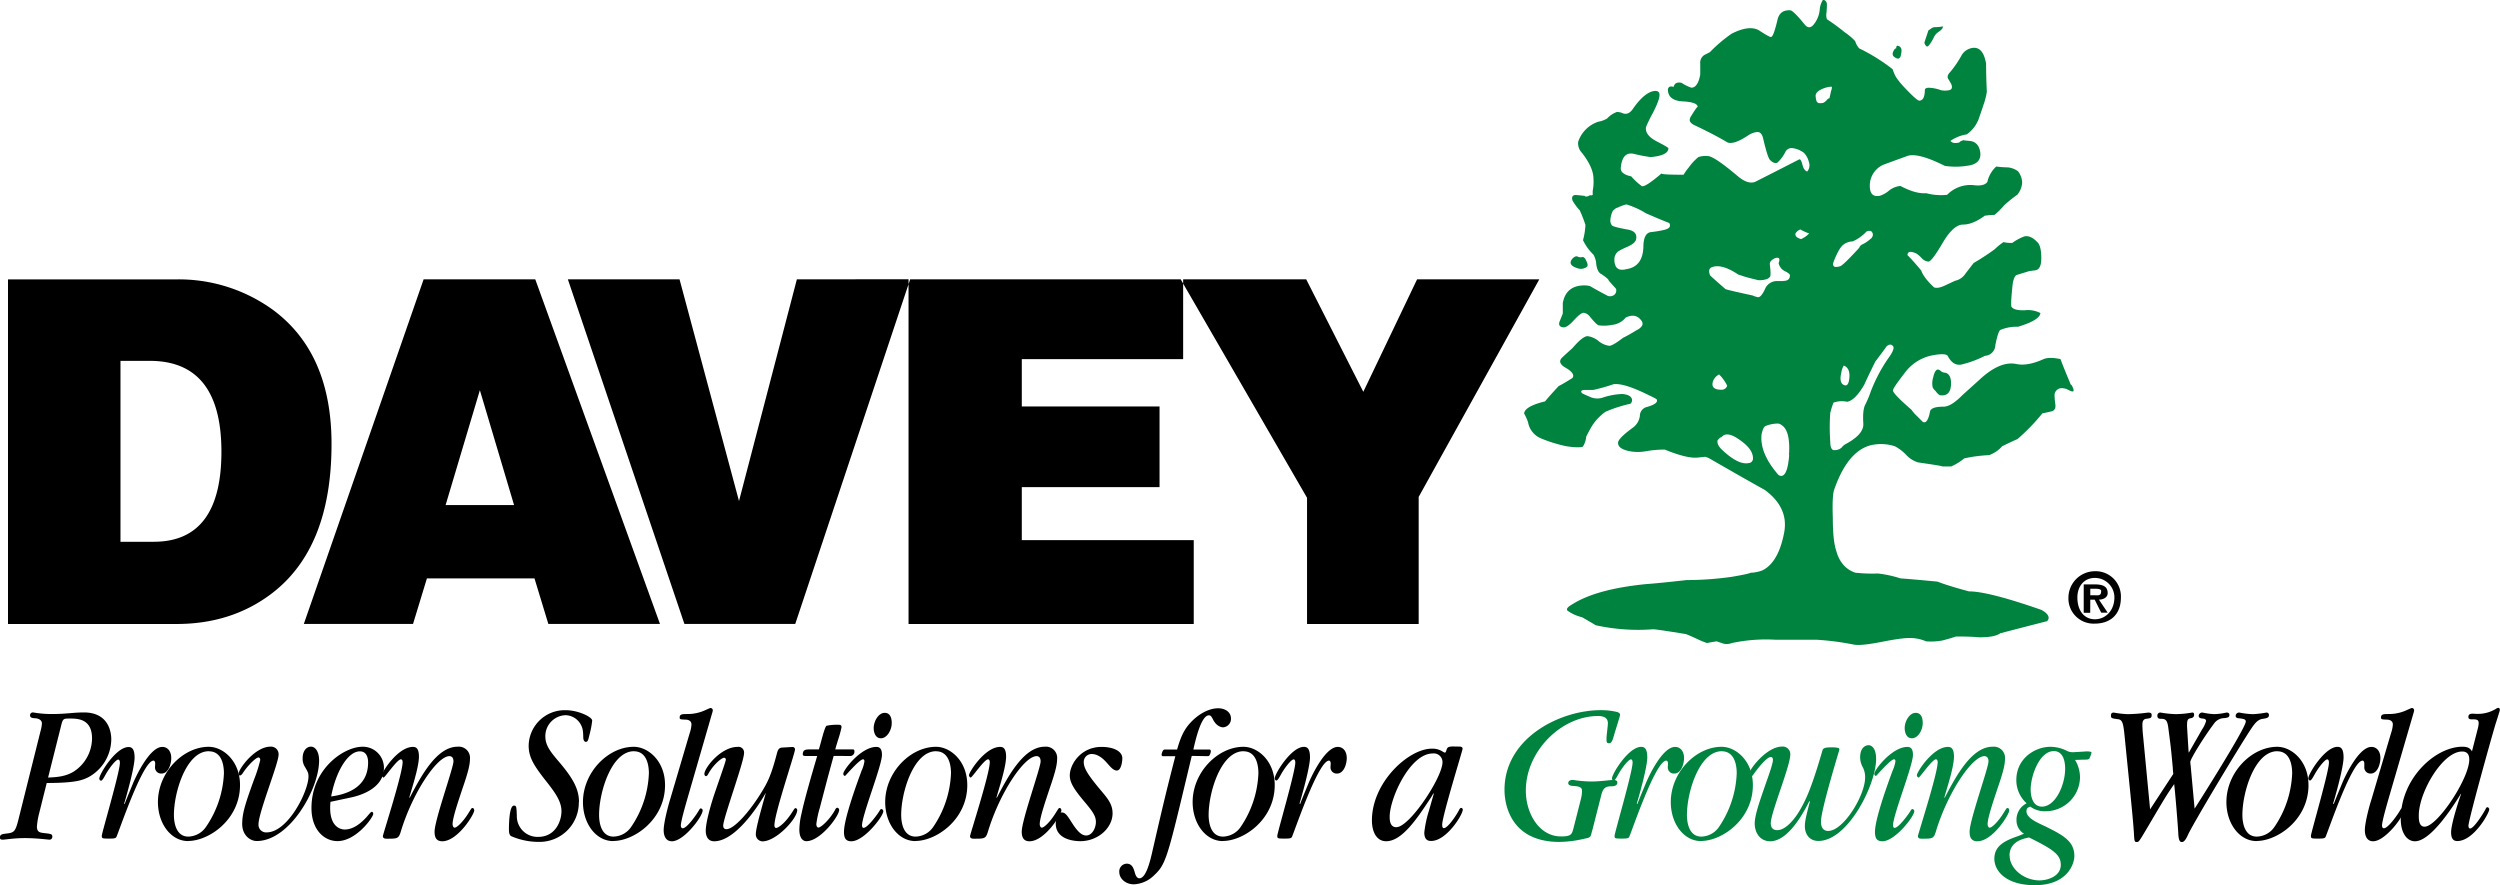 <svg id="_2_color" data-name="2 color" xmlns="http://www.w3.org/2000/svg" viewBox="0 0 769.01 272.29"><defs><style>.cls-1{fill:#00833e;}.cls-2{fill:#020202;}</style></defs><path d="M22.59,387.23a10.57,10.57,0,0,0,.42-2.34c0-1.29-1.48-1.61-2.27-1.61-1.06-.06-1.38-.37-1.38-.92a.86.86,0,0,1,.95-.86,33.71,33.71,0,0,0,5.55.49c4.75,0,6.66-.49,10.09-.49,8.4,0,8.4,7.46,8.4,8.26a13.42,13.42,0,0,1-7.13,11.71c-1.69.8-3.65,1.73-12.73,1.73l-2.32,9.3a22.66,22.66,0,0,0-.69,4.07c0,1.85.95,1.91,2.74,2.1s2,.37,2,1.05-.53.92-.84.92-4-.49-7.56-.49c-3.43,0-6.23.49-6.81.49-.74,0-.9-.18-.9-.74,0-.86.74-1,1.69-1.11,2.59-.31,3-.37,4-4.37Zm2.32,14.3c2.53-.12,5.49-.25,8.13-2a12.27,12.27,0,0,0,5.39-10.05c0-6.1-4.54-6.1-6.81-6.1-2.11,0-2.17,0-2.8,2.59Z" transform="translate(-10.12 -162.35)"/><path d="M48.47,409.67c.32-.93.79-2,1.06-2.71l1.53-3.7c.32-.8,4.81-11.16,9-11.16,1.42,0,2.74,1.11,2.74,3.45,0,1.73-.84,4.75-3,4.75a1.89,1.89,0,0,1-2-2l.06-1.05c0-.74-.32-.93-.53-.93-3.33,0-10.83,22.44-11.41,23.49-.27.49-1,.49-2.22.49-2.06,0-2.27,0-2.27-.86S47,399.8,47,397c0-.18,0-1-.52-1-.69,0-2.59,2.35-3.81,4.5-.42.74-1.05,2-1.47,2a.63.63,0,0,1-.53-.68c0-1.36,5.07-9.68,9-9.68,1.16,0,1.85.8,1.85,3.27,0,3.08-2.7,12.51-3.22,14.17Z" transform="translate(-10.12 -162.35)"/><path d="M68,421.07c-5.28,0-9.3-5.36-9.3-12,0-9.12,7.71-17,15.64-17,4.38,0,9.61,4.32,9.61,11.77,0,10.61-9.51,17.2-16,17.2m6.39-27.61c-6.87,0-10.72,12.51-10.72,19.6,0,2.59.74,6.66,4.43,6.66a6.75,6.75,0,0,0,5.44-3A31.36,31.36,0,0,0,79,400.24c0-3-.89-6.78-4.59-6.78" transform="translate(-10.12 -162.35)"/><path d="M84.62,415.83c0-3.39,1-6.35,3.64-13.68a42.87,42.87,0,0,0,1.91-6c0-.62-.32-.8-.53-.8-.79,0-3.28,2.4-4.91,4.93-.06.06-.43.61-.8.61s-.42-.3-.42-.55c0-1.42,5-8.32,9.82-8.32a2.34,2.34,0,0,1,2.49,2.46c0,2.66-6.18,17.82-6.18,21.4a2.33,2.33,0,0,0,2.48,2.52c6.6,0,12.89-12.7,12.89-17.2,0-1.05-.16-1.35-1.06-2.89a4.78,4.78,0,0,1-.74-2.72c0-2.34,1.27-3.57,2.54-3.57,1.48,0,2.53,1.72,2.53,4.25,0,8.88-9.13,24.78-19.17,24.78-2.17,0-4.49-1.91-4.49-5.24" transform="translate(-10.12 -162.35)"/><path d="M111.78,409a18.25,18.25,0,0,0-.1,1.91c0,6,3.43,6.6,4.44,6.6s3.54-.19,6.86-3.95c1.16-1.35,1.27-1.48,1.53-1.48s.42.31.42.62c0,1.05-5.22,8.38-11,8.38-4,0-8-3.39-8-10.17,0-12.08,10-18.86,15.69-18.86a6.47,6.47,0,0,1,6.6,6.47c0,6.66-8,8.69-10.14,9.13Zm11.57-12.08c0-.56,0-3.45-2.53-3.45-3.91,0-7.56,6.84-8.83,13.87,3.65-.5,11.36-2.16,11.36-10.42" transform="translate(-10.12 -162.35)"/><path d="M136.14,407.76c3.43-6.6,8.29-15.72,14.73-15.72a3.45,3.45,0,0,1,3.81,3.82c0,1.85-.69,4.38-2.22,8.82-1.37,4.13-3.12,9.25-3.12,11.15,0,.62.27,1.11.63,1.11.8,0,2.86-2.15,4.34-4.62.79-1.23.84-1.42,1.16-1.42s.53.37.53.74c0,1.24-5.13,9.49-9.83,9.49-2.06,0-2.37-1.54-2.37-2.95,0-3.58,5.81-19.61,5.81-21.64,0-1.42-.85-1.6-1.22-1.6-3.85,0-11.35,11.28-14.95,23.11-.68,2.29-1.05,2.29-4.28,2.29-.47,0-1.26,0-1.26-.81,0-.49,6.07-19.23,6.07-22.74,0-.81-.42-.87-.53-.87-1.16,0-4.91,5.61-5.33,5.61-.21,0-.53-.37-.53-.74,0-.92,4.91-8.69,9.56-8.69.85,0,1.85.31,1.85,3,0,2.53-1.43,7.4-2.27,10.17l-.69,2.35Z" transform="translate(-10.12 -162.35)"/><path d="M188.17,409.11a12.08,12.08,0,0,1-12,12.21,21.39,21.39,0,0,1-8.87-1.79c-.31-.24-.63-.61-.63-2.09,0-.8,0-7.28,1.53-7.28.79,0,.79.31.9,3.15a6.36,6.36,0,0,0,6.55,6.47c5.39,0,7.18-4.93,7.18-7.89,0-3.27-2.22-6.1-5.44-10.17-3.06-4-4.65-6.48-4.65-10a11.09,11.09,0,0,1,11.41-10.91c3.86,0,8.13,2.09,8.13,3.2a28.59,28.59,0,0,1-.79,4.2c-.42,1.72-.53,2.34-1.16,2.34s-.79-.93-.79-1.23c-.05-2-.11-2.9-.79-4.13a5.45,5.45,0,0,0-4.76-2.84,6.44,6.44,0,0,0-6.12,6.53c0,2.84,1.69,4.87,4.43,8.08,4.23,5,5.92,8.26,5.92,12.14" transform="translate(-10.12 -162.35)"/><path d="M198.74,421.07c-5.29,0-9.3-5.36-9.3-12,0-9.12,7.71-17,15.63-17,4.39,0,9.62,4.32,9.62,11.77,0,10.61-9.51,17.2-15.95,17.2m6.39-27.61c-6.87,0-10.73,12.51-10.73,19.6,0,2.59.74,6.66,4.44,6.66a6.75,6.75,0,0,0,5.44-3,31.36,31.36,0,0,0,5.44-16.46c0-3-.9-6.78-4.59-6.78" transform="translate(-10.12 -162.35)"/><path d="M221.82,407.14c-.53,1.85-2.27,7.77-2.27,9.13,0,.43.16.86.58.86,1.32,0,4.33-4.32,5.07-5.67.16-.25.27-.44.48-.44a.62.62,0,0,1,.58.62c0,1.85-5.76,9.49-9.46,9.49-1.63,0-2.53-1.29-2.53-3.45s1.32-7.27,1.95-9.31l6.08-20.59a9.71,9.71,0,0,0,.52-2.58c0-1.36-1.42-1.48-1.63-1.48-1.8-.07-2-.07-2-.68,0-1.05.9-1.05,2.38-1.05a13.06,13.06,0,0,0,5.86-1.36c1-.43,1.11-.49,1.27-.49a.7.7,0,0,1,.68.68,3.65,3.65,0,0,1-.21.92Z" transform="translate(-10.12 -162.35)"/><path d="M245.59,406.34c0,.12-8.18,14.79-15.79,14.79-2.59,0-2.59-2.83-2.59-3.2,0-2.77,1.74-8.45,2.11-9.62.58-2,4.07-11.65,4.07-12.26a.57.57,0,0,0-.53-.62c-.74,0-3.38,2.16-4.91,5.05-.16.31-.42.62-.69.62s-.47-.37-.47-.68c0-1.85,5.07-8.32,10.19-8.32a1.73,1.73,0,0,1,2,2c0,2.53-6.4,20-6.4,22.2,0,1,.64,1.11,1,1.11,2.27,0,7-5.12,11-11.72,1.48-2.46,2.69-4.56,4.44-11.28.31-1.17.52-2,1.63-2.1l3.17-.18a.75.75,0,0,1,.85.74c0,1.17-6.34,19.73-6.34,23.36,0,.37.16.81.53.81s2.58-.93,5.38-5.56c.32-.49.48-.55.58-.55a.61.61,0,0,1,.53.62c0,2.59-6.44,9.61-10.72,9.61a2.14,2.14,0,0,1-2-2.4c0-1.72,1.86-8.2,3-12.27Z" transform="translate(-10.12 -162.35)"/><path d="M266.56,394.87c-1.79,6.48-1.84,6.72-4.27,16a31.07,31.07,0,0,0-1.06,4.93c0,.8.32,1.11.63,1.11.85,0,3.54-2.53,5.13-5.42.15-.37.42-.68.68-.68a.68.68,0,0,1,.58.68c0,1.85-5.75,9.61-10.09,9.61-1.1,0-2.16-1-2.16-3.57a23.51,23.51,0,0,1,.69-5c.89-4.25,3.06-11.71,4.8-17.63h-3.33c-.52,0-1.1,0-1.1-.49,0-1.54,1-1.54,2.43-1.54H262c.42-1.11,1.74-7,2.38-7.27a15,15,0,0,1,3.43-.31c.69,0,1.17,0,1.17.74a30.66,30.66,0,0,1-1,3.69l-.68,2.22c-.06.19-.16.68-.27.93h5.5c.42,0,.42.49.42.62a1.32,1.32,0,0,1-1.43,1.41Z" transform="translate(-10.12 -162.35)"/><path d="M275.28,416.27c0,.37.16.74.48.74,1.26,0,4.43-4.38,4.91-5.25.1-.18.31-.55.58-.55a.69.69,0,0,1,.58.68c0,1.54-5.92,9.24-9.83,9.24-1.74,0-2.27-1-2.27-2.89,0-3.89,3.7-14.18,5.44-18.87a10,10,0,0,0,.85-2.83c0-.12,0-.62-.42-.62-1.11,0-5.44,5.12-5.55,5.12a.65.65,0,0,1-.53-.68c0-1.17,5.44-8.26,10.19-8.26,1.59,0,1.7,1.54,1.7,2.47,0,3.32-6.13,18.49-6.13,21.7m5.81-26.82c-1.74,0-2.22-1.91-2.22-3.14,0-2.1,1.48-4.69,3.38-4.69,2.17,0,2.17,2.59,2.17,3.14,0,2.22-1.48,4.69-3.33,4.69" transform="translate(-10.12 -162.35)"/><path d="M291.71,421.07c-5.28,0-9.3-5.36-9.3-12,0-9.12,7.71-17,15.64-17,4.38,0,9.61,4.32,9.61,11.77,0,10.61-9.51,17.2-16,17.2m6.39-27.61c-6.86,0-10.72,12.51-10.72,19.6,0,2.59.74,6.66,4.44,6.66a6.73,6.73,0,0,0,5.43-3,31.38,31.38,0,0,0,5.45-16.46c0-3-.9-6.78-4.6-6.78" transform="translate(-10.12 -162.35)"/><path d="M316.75,407.76c3.43-6.6,8.29-15.72,14.74-15.72a3.45,3.45,0,0,1,3.8,3.82c0,1.85-.69,4.38-2.22,8.82-1.37,4.13-3.12,9.25-3.12,11.15,0,.62.27,1.11.64,1.11.79,0,2.85-2.15,4.33-4.62.79-1.23.84-1.42,1.16-1.42s.53.37.53.74c0,1.24-5.12,9.49-9.83,9.49-2,0-2.37-1.54-2.37-2.95,0-3.58,5.81-19.61,5.81-21.64,0-1.42-.85-1.6-1.22-1.6-3.85,0-11.35,11.28-14.95,23.11-.68,2.29-1.05,2.29-4.28,2.29-.47,0-1.26,0-1.26-.81,0-.49,6.07-19.23,6.07-22.74,0-.81-.42-.87-.53-.87-1.16,0-4.91,5.61-5.33,5.61-.21,0-.53-.37-.53-.74,0-.92,4.91-8.69,9.56-8.69.85,0,1.85.31,1.85,3,0,2.53-1.43,7.4-2.27,10.17l-.69,2.35Z" transform="translate(-10.12 -162.35)"/><path d="M334.87,415.65c0-1,.53-3.39,1.79-3.39s1.8,1.05,3.44,3.57c1.95,3,3.17,3.52,4.12,3.52,1.95,0,3-2.47,3-4.13,0-1.91-1-3.27-3.75-6.54-3-3.57-4.28-5.67-4.28-7.77,0-3.45,3.38-8.81,9.77-8.81,3.59,0,6.39,1.29,6.39,3.51,0,1.05-.37,3.76-1.69,3.76-1.05,0-1.95-1.11-2.74-2s-2.59-3.08-5-3.08a2.42,2.42,0,0,0-2.43,2.53c0,2,1.58,4.31,5.86,9.37,1.85,2.21,3,3.88,3,6.34,0,4.51-4.49,8.57-9.93,8.57-1,0-7.55-.12-7.55-5.42" transform="translate(-10.12 -162.35)"/><path d="M376.71,394.87l-1.91,8c-5.6,23.48-6.23,25.52-9.61,28.66a9.44,9.44,0,0,1-6.28,2.84c-2.59,0-4.49-1.79-4.49-3.76a2.37,2.37,0,0,1,2.27-2.59c1.69,0,2.11,1.42,2.48,2.65.16.61.53,1.85,1.43,1.85,2.11,0,3.38-5.55,4.06-8.57,3.07-13.32,3.86-16.77,7-29h-3.86c-.32,0-.37-.3-.37-.55,0,0,.27-1.48.9-1.48h3.86c.79-2.65,1.69-5.67,4.06-8.2,2-2.22,5.29-4.5,8.61-4.5,2.12,0,3.91,1.17,3.91,3.14a2.6,2.6,0,0,1-2.43,2.72c-.37,0-1.95-.19-3.06-2.35-.37-.74-.69-1.35-1.27-1.35-2.38,0-4.07,7.27-4.81,10.54h5c.32,0,.37.31.37.55s-.26,1.48-.84,1.48Z" transform="translate(-10.12 -162.35)"/><path d="M386.28,421.07c-5.28,0-9.3-5.36-9.3-12,0-9.12,7.71-17,15.64-17,4.38,0,9.61,4.32,9.61,11.77,0,10.61-9.51,17.2-16,17.2m6.39-27.61c-6.87,0-10.72,12.51-10.72,19.6,0,2.59.74,6.66,4.43,6.66a6.75,6.75,0,0,0,5.44-3,31.36,31.36,0,0,0,5.44-16.46c0-3-.89-6.78-4.59-6.78" transform="translate(-10.12 -162.35)"/><path d="M410.05,409.67c.32-.93.79-2,1.06-2.71l1.53-3.7c.32-.8,4.81-11.16,9-11.16,1.43,0,2.75,1.11,2.75,3.45,0,1.73-.85,4.75-3,4.75a1.89,1.89,0,0,1-2-2l.06-1.05c0-.74-.32-.93-.53-.93-3.33,0-10.83,22.44-11.41,23.49-.27.49-1,.49-2.22.49-2.06,0-2.27,0-2.27-.86s5.54-19.67,5.54-22.5c0-.18,0-1-.52-1-.69,0-2.59,2.35-3.81,4.5-.42.74-1.05,2-1.48,2a.63.63,0,0,1-.52-.68c0-1.36,5.07-9.68,9-9.68,1.16,0,1.85.8,1.85,3.27,0,3.08-2.7,12.51-3.22,14.17Z" transform="translate(-10.12 -162.35)"/><path d="M458.91,392c.37,0,1.11,0,1.11.68,0,.49-6.28,20.71-6.28,23.36,0,.49.1,1.05.52,1.05,1.27,0,4.13-4.38,4.7-5.67.21-.37.43-.56.64-.56a.52.52,0,0,1,.47.56c0,1.54-5,9.61-9.71,9.61-.59,0-2.12,0-2.12-2.59a34.66,34.66,0,0,1,1.43-6.72l1.05-3.69c.11-.31.37-1.3.43-1.54l-.11-.13a18.36,18.36,0,0,1-1.21,2c-3.75,5.68-8.45,12.76-13.31,12.76-3,0-4.39-2.95-4.39-6.41,0-11.77,11.31-22.07,18.44-22.07a5.77,5.77,0,0,1,3.17.81,4,4,0,0,0,.84.43c.21,0,.42-.56.48-.8.26-.87.58-1.11,2.11-1.11Zm-19.22,24.78c4,0,14.15-15.29,14.15-20a2.68,2.68,0,0,0-3-2.66c-7,0-13.25,13.81-13.25,19.48,0,.81,0,3.21,2.06,3.21" transform="translate(-10.12 -162.35)"/><path class="cls-1" d="M499.91,417.81c-.06.06-.06.18-.11.3-.42,1.79-.42,1.85-2.27,2.22a35.17,35.17,0,0,1-7.72,1c-14.57,0-16.9-10.91-16.9-16,0-16.09,17.22-24.53,29.53-24.53a21.29,21.29,0,0,1,5.07.55c.85.25.95.62.95,1,0,.18-1.79,5.86-1.79,5.92-.43,1.54-.74,2.71-1.59,2.71s-.79-.56-.79-1.66c0-.56.42-3.76.42-4.5,0-1.79-1.48-2.22-3-2.22-11.41,0-22.24,10.91-22.24,22.93,0,7.21,4.23,14.11,10.78,14.11,3.22,0,3.38-.61,3.91-2.64l2.32-9.13a10.11,10.11,0,0,0,.27-2.28c0-.86-.43-1.36-2.7-1.48-.26,0-1.53-.06-1.53-.86,0-1,1.27-1,1.43-1a37.07,37.07,0,0,0,5.75.49c2.54,0,6.18-.49,6.66-.49.32,0,1.27.06,1.27.8,0,1.11-1.32,1.17-1.8,1.17-1.69,0-2.59.37-3.17,2.78Z" transform="translate(-10.12 -162.35)"/><path class="cls-1" d="M513.8,409.67c.32-.93.79-2,1.06-2.71l1.53-3.7c.32-.8,4.81-11.16,9-11.16,1.43,0,2.75,1.11,2.75,3.45,0,1.73-.85,4.75-3,4.75a1.89,1.89,0,0,1-2-2l.06-1.05c0-.74-.32-.93-.53-.93-3.33,0-10.83,22.44-11.41,23.49-.27.49-1,.49-2.22.49-2.06,0-2.27,0-2.27-.86s5.54-19.67,5.54-22.5c0-.18,0-1-.52-1-.69,0-2.59,2.35-3.81,4.5-.42.74-1.05,2-1.48,2a.63.63,0,0,1-.52-.68c0-1.36,5.07-9.68,9-9.68,1.16,0,1.85.8,1.85,3.27,0,3.08-2.7,12.51-3.23,14.17Z" transform="translate(-10.12 -162.35)"/><path class="cls-1" d="M533.36,421.07c-5.28,0-9.3-5.36-9.3-12,0-9.12,7.71-17,15.64-17,4.38,0,9.61,4.32,9.61,11.77,0,10.61-9.51,17.2-15.95,17.2m6.39-27.61c-6.87,0-10.72,12.51-10.72,19.6,0,2.59.74,6.66,4.43,6.66a6.75,6.75,0,0,0,5.44-3,31.36,31.36,0,0,0,5.44-16.46c0-3-.89-6.78-4.59-6.78" transform="translate(-10.12 -162.35)"/><path class="cls-1" d="M566.64,408.87c-1.64,3.26-6.39,12.26-12,12.26-3,0-4.76-2.46-4.76-5.54,0-2.72,2-8.08,3.33-12,1.48-4.13,2.27-6.54,2.27-7.52,0-.68-.37-.87-.63-.87-1.48,0-4.76,4.5-5.44,5.49-.11.12-.48.62-.9.62s-.48-.25-.48-.62c0-1.54,5.5-8.69,10.25-8.69a2.33,2.33,0,0,1,2.54,2.46c0,3.52-6,17.88-6,21.09,0,1.48.73,2.16,2,2.16,2.48,0,5.23-3.15,7-6.23,1.58-2.78,3.33-6,6.81-18,.21-.8.37-1.24,2.7-1.24a9.17,9.17,0,0,1,2.32.19.56.56,0,0,1,.26.55c0,.13-5.65,18.44-5.65,22.07,0,.62,0,2.9,2.22,2.9,4.7,0,11.36-10.91,11.36-16.46a6.66,6.66,0,0,0-.79-3.27,6.2,6.2,0,0,1-.74-2.89c0-3.46,2.11-3.76,2.59-3.76.68,0,2.32.61,2.32,4.25,0,7.83-8.66,25.21-17.75,25.21-2.9,0-4.17-2.28-4.17-4.5,0-1.54.42-3.39,1.58-7.7Z" transform="translate(-10.12 -162.35)"/><path class="cls-1" d="M592.42,416.27c0,.37.16.74.48.74,1.26,0,4.43-4.38,4.91-5.25.1-.18.31-.55.58-.55a.69.69,0,0,1,.58.68c0,1.54-5.92,9.24-9.82,9.24-1.75,0-2.28-1-2.28-2.89,0-3.89,3.7-14.18,5.44-18.87a10,10,0,0,0,.85-2.83c0-.12,0-.62-.42-.62-1.11,0-5.44,5.12-5.55,5.12a.65.65,0,0,1-.53-.68c0-1.17,5.44-8.26,10.2-8.26,1.58,0,1.69,1.54,1.69,2.47,0,3.32-6.13,18.49-6.13,21.7m5.81-26.82c-1.74,0-2.22-1.91-2.22-3.14,0-2.1,1.48-4.69,3.38-4.69,2.17,0,2.17,2.59,2.17,3.14,0,2.22-1.48,4.69-3.33,4.69" transform="translate(-10.12 -162.35)"/><path class="cls-1" d="M608.32,407.76c3.43-6.6,8.29-15.72,14.74-15.72a3.45,3.45,0,0,1,3.8,3.82c0,1.85-.69,4.38-2.22,8.82-1.37,4.13-3.12,9.25-3.12,11.15,0,.62.27,1.11.64,1.11.79,0,2.85-2.15,4.33-4.62.79-1.23.84-1.42,1.16-1.42s.53.37.53.74c0,1.24-5.12,9.49-9.82,9.49-2.06,0-2.38-1.54-2.38-2.95,0-3.58,5.81-19.61,5.81-21.64,0-1.42-.85-1.6-1.22-1.6-3.85,0-11.35,11.28-14.94,23.11-.69,2.29-1.06,2.29-4.28,2.29-.48,0-1.27,0-1.27-.81,0-.49,6.08-19.23,6.08-22.74,0-.81-.43-.87-.53-.87-1.17,0-4.92,5.61-5.34,5.61-.21,0-.53-.37-.53-.74,0-.92,4.92-8.69,9.56-8.69.85,0,1.85.31,1.85,3,0,2.53-1.42,7.4-2.27,10.17l-.68,2.35Z" transform="translate(-10.12 -162.35)"/><path class="cls-1" d="M648.41,396.11a10.36,10.36,0,0,1,1.53,5.36,10.59,10.59,0,0,1-10.56,10.42,7.47,7.47,0,0,1-4.38-1.17,1.27,1.27,0,0,0-.43-.25c-.73.31-1.1.55-1.1,1.42,0,2,2.9,3.33,5.86,4.68,5.17,2.59,8.87,4.44,8.87,9.07,0,2.71-2.38,9-12.15,9-8.82,0-12.46-4.32-12.46-8.14,0-4.32,3.85-5.74,7.39-7,.58-.24,1.53-.61,1.75-.68a4.8,4.8,0,0,1-2.33-4.19,5.65,5.65,0,0,1,3.12-5.18,9.57,9.57,0,0,1-3.17-7.14c0-6.6,5.65-10.24,10.51-10.24a11.26,11.26,0,0,1,5.12,1.29,4,4,0,0,0,1.69.37c.69,0,4-.24,4.23-.24.47,0,1.58,0,1.58.37a9.22,9.22,0,0,1-.58,1.66c-.21.5-.69.5-1.85.5Zm-20.12,29.4c0,4.07,4.44,7.65,9.19,7.65,2.69,0,6.55-1.36,6.55-4.75,0-3.08-2.11-4.69-9.77-8.45-1.9.37-6,1.3-6,5.55m13.63-32.12c-4.49,0-7.13,7.77-7.13,11.78,0,1.29.26,5.3,3.48,5.3,4.07,0,7.13-6.53,7.13-11.71,0-1.67-.37-5.37-3.48-5.37" transform="translate(-10.12 -162.35)"/><path d="M685.19,411.09c1.26-1.91,15.74-24.85,15.74-26.76,0-.61-.27-.86-2.33-1.05-.32-.06-.79-.18-.79-.74a1.06,1.06,0,0,1,1.16-1,25.34,25.34,0,0,0,4.17.49,31.77,31.77,0,0,0,4.12-.49.73.73,0,0,1,.8.74c0,.86-.59,1-2.17,1.23-1.43.31-2.32,1.48-3.8,3.76-5.34,8.32-17.43,28.6-18.91,31.81-.27.61-1,2.28-1.85,2.28-.42,0-1.06,0-1.16-2.71-.11-2.16-.95-12.7-1.27-15.11-2.38,3.46-2.64,3.89-8.35,13.57-2.48,4.19-2.53,4.25-3.17,4.25s-.73-.25-.84-2.47c-.26-4.31-1.06-11.89-2.85-29.77-.42-4.38-.69-5.43-2.17-5.55-1.85-.25-2.06-.31-2.06-1.11,0-.62.27-.92.85-.92a29.6,29.6,0,0,0,4.38.49,52.74,52.74,0,0,0,6.18-.49c.85,0,1.11.24,1.11.74,0,.92-.32,1-1.64,1.17-1.11.12-1.21,1.11-1.21,1.85,0,.18,0,1.66.26,3.94l2.11,22.07,7.14-10.91c-.06-.31-.16-1.54-.16-1.85-.58-6.35-.64-6.66-1.38-12.33-.31-2.46-.89-2.77-2.37-2.77-.53,0-1-.13-1-1a.91.91,0,0,1,.95-.92,33.42,33.42,0,0,0,4.6.49,30.38,30.38,0,0,0,5.18-.49c.52,0,.58.37.58.67,0,1-.9,1.05-1.22,1.11-.79.19-1,.62-.95,2.66l.48,7.82h.1l4-7a9.14,9.14,0,0,0,1.27-2.65c0-.68-.74-.74-1.43-.8-.37-.07-.85-.25-.85-.81a1.1,1.1,0,0,1,1.17-1,21.64,21.64,0,0,0,3.64.49,19.42,19.42,0,0,0,3.75-.49c.16,0,.9,0,.9.74s-.58.92-2,1a3.9,3.9,0,0,0-2.74,1.67c-3.17,4.19-7.29,10.91-7.29,11.77a8.18,8.18,0,0,0,.1,1.11Z" transform="translate(-10.12 -162.35)"/><path d="M704.27,421.07c-5.28,0-9.3-5.36-9.3-12,0-9.12,7.71-17,15.64-17,4.38,0,9.61,4.32,9.61,11.77,0,10.61-9.51,17.2-16,17.2m6.39-27.61c-6.87,0-10.72,12.51-10.72,19.6,0,2.59.74,6.66,4.43,6.66a6.75,6.75,0,0,0,5.44-3,31.36,31.36,0,0,0,5.44-16.46c0-3-.89-6.78-4.59-6.78" transform="translate(-10.12 -162.35)"/><path d="M728,409.67c.32-.93.79-2,1.06-2.71l1.53-3.7c.31-.8,4.8-11.16,9-11.16,1.43,0,2.75,1.11,2.75,3.45,0,1.73-.84,4.75-3,4.75a1.88,1.88,0,0,1-1.95-2l0-1.05c0-.74-.32-.93-.53-.93-3.33,0-10.82,22.44-11.4,23.49-.27.49-1,.49-2.22.49-2.06,0-2.27,0-2.27-.86s5.54-19.67,5.54-22.5c0-.18,0-1-.53-1-.68,0-2.59,2.35-3.8,4.5-.42.74-1.06,2-1.48,2a.63.63,0,0,1-.53-.68c0-1.36,5.08-9.68,9-9.68,1.16,0,1.84.8,1.84,3.27,0,3.08-2.69,12.51-3.22,14.17Z" transform="translate(-10.12 -162.35)"/><path d="M745.11,407.14c-.53,1.85-2.27,7.77-2.27,9.13,0,.43.16.86.58.86,1.32,0,4.33-4.32,5.07-5.67.16-.25.27-.44.48-.44a.62.62,0,0,1,.58.62c0,1.85-5.76,9.49-9.46,9.49-1.63,0-2.53-1.29-2.53-3.45s1.32-7.27,2-9.31l6.08-20.59a9.84,9.84,0,0,0,.53-2.58c0-1.36-1.43-1.48-1.64-1.48-1.8-.07-2-.07-2-.68,0-1.05.9-1.05,2.38-1.05a13.06,13.06,0,0,0,5.86-1.36c1-.43,1.11-.49,1.27-.49a.7.7,0,0,1,.68.68,3.65,3.65,0,0,1-.21.92Z" transform="translate(-10.12 -162.35)"/><path d="M767.09,406.53c-2.27,3.69-9.19,14.6-14.11,14.6-2.53,0-4.38-2.65-4.38-6.84,0-12.51,10.62-22.25,19-22.25,1.91,0,2.49.74,2.91,1.42l1.79-7a7.89,7.89,0,0,0,.27-1.67c0-1.17-.74-1.17-2.17-1.17-.31,0-1,0-1-.74,0-1,.9-1,1.38-1l1.1.06a10.81,10.81,0,0,0,6-1.54,1.32,1.32,0,0,1,.73-.31c.37,0,.48.37.48.61s-.74,2.47-1.11,3.7c-.37.81-8.55,30.09-8.55,31.94,0,.37.1.86.52.86,1.11,0,4-4.5,4.76-6,.1-.19.26-.55.52-.55a.68.68,0,0,1,.59.67c0,1.17-4.81,9.74-9.83,9.74-1.42,0-1.9-1.05-1.9-2.71,0-2.9,3-11.65,3.06-11.71Zm-11.15,10.11c3.91,0,13.74-14.8,13.74-20.66,0-2.46-1.69-2.46-2.22-2.46-6,0-13.31,12.57-13.31,19.66,0,1.17,0,3.46,1.79,3.46" transform="translate(-10.12 -162.35)"/><path d="M140.43,248.27l-36.85,106h33.59l4.27-14h33.09l4.26,14h34.34l-38.36-106Zm6.76,69.44,10.54-35.34,10.52,35.34ZM93.55,257.29a49.28,49.28,0,0,0-29.08-9H12.58v106H64.47q16.8,0,29.08-9.26,18.56-14,18.55-46.13,0-28.32-18.55-41.62M57.46,329H47.18V273.35h9q22,0,22.05,27.81T57.46,329m232.63-80.72-.5,1.51V354.3h87.73V328.5H324.43V312.2H366.8V287.38H324.43V272.83h49.63V249.57l-.75-1.3Zm-34.85,0-17.8,68.19-18.29-68.19H184.8l35.85,106h34.09l34.85-104.52v-1.51Zm190.78,0-16.54,34.59-17.56-34.59H374.06v1.3l38.11,65.89V354.3h34.34V315.2l37.11-66.93Z" transform="translate(-10.12 -162.35)"/><path class="cls-1" d="M647.15,280.76q-2-4.71-3.22-7.95c-2.3-.49-4-.49-5.19,0-3.31,1.5-6.11,2-8.44,1.5-3.29-.66-7,.9-11.13,4.7-3.3,3-5.12,4.62-5.46,4.94-2.31,2.33-4.2,3.49-5.69,3.49-2.64,0-4,.5-4.21,1.48-.5,2.63-1.25,3.71-2.22,3.22l-2-2a10.7,10.7,0,0,1-1.49-1.74q-5.7-4.95-5.7-5.95c0-.48,1.16-2.22,3.48-5.2a13.89,13.89,0,0,1,7.92-5.44q4.7-1,5.45,0c1,2,2.31,2.9,4,2.72a31.92,31.92,0,0,0,7.43-2.72,3.39,3.39,0,0,0,3.21-3.23c.5-2.64,1-4.21,1.49-4.71a12.58,12.58,0,0,1,5.44-1c4.47-1.33,6.78-2.73,6.94-4.22a8.39,8.39,0,0,0-4.83-.86c-2.23.08-3.59-.3-4.09-1.12-.16-.49-.08-2.39.26-5.69.16-2.15.57-3.48,1.22-4l4-1.24,1.85-.24c1.25-.17,1.86-1.41,1.86-3.73s-.33-3.88-1-4.7c-1.5-1.66-2.89-2.31-4.22-2a15.31,15.31,0,0,0-3.7,2,10,10,0,0,1-2.72-.25,20.92,20.92,0,0,0-2.73,2.23,76,76,0,0,1-6.45,4.21l-2.48,3.22a5,5,0,0,1-3.21,2.23L608.76,250c-1.66.82-2.9,1.08-3.72.74q-3.21-3-3.95-5.19c-1.66-2-3.06-3.56-4.21-4.71,0-1.16.91-1.32,2.72-.51a8.51,8.51,0,0,1,1.6,1.38,3.22,3.22,0,0,0,2.11,1.11c.66,0,2.12-1.9,4.34-5.69s4.33-5.7,6.31-5.7,4.21-.91,6.7-2.73a27.46,27.46,0,0,1,3-.25,24.61,24.61,0,0,0,3-3,40.94,40.94,0,0,1,4-3.21,6.47,6.47,0,0,0,1.49-3.71,6.07,6.07,0,0,0-1.26-3.48,6.15,6.15,0,0,0-3.71-1.23,25,25,0,0,1-3-.25,9,9,0,0,0-2.73,4.71c-.66,1-2.15,1.32-4.46,1a10,10,0,0,0-7.93,3,17.86,17.86,0,0,1-6.45-.5q-3.19.26-7.92-2.23a6.68,6.68,0,0,0-3.59,1.5,8.28,8.28,0,0,1-2.59,1.48c-2.16.49-3.23-.5-3.23-3a7,7,0,0,1,4-6.43c1.31-.51,3.8-1.41,7.43-2.73,2.15-.82,6,.17,11.64,3a22,22,0,0,0,6.68,0q4.71-.49,4.22-4.22c-.33-2.14-1.45-3.31-3.35-3.46-.93-.08-1.53-.15-1.81-.19-.68.17-1.14.39-1.28.68-1.33.33-2.24.16-2.73-.49a12.06,12.06,0,0,1,5-2,10,10,0,0,0,3.72-4.82c.66-1.9,1.16-3.35,1.48-4.35a20.75,20.75,0,0,0,1-3.95c-.17-3.46-.23-6.36-.23-8.68-.68-3.79-2.24-5.35-4.72-4.69a4.72,4.72,0,0,0-2.73,2,31.57,31.57,0,0,1-3.59,5.31c-.74.76-1,1.45-.61,2.11a16.59,16.59,0,0,1,1,1.74c.32,1,.08,1.56-.74,1.74a6.41,6.41,0,0,1-2.48,0,11.94,11.94,0,0,0-3.72-.76c-.66,0-1.07.18-1.24.5,0,2.31-.58,3.47-1.73,3.47-.5,0-2.07-1.41-4.7-4.21a21.88,21.88,0,0,1-2.48-3.09,12.22,12.22,0,0,1-1-2.36A56.71,56.71,0,0,0,582,177.22a6.3,6.3,0,0,1-1.23-2.23,18.72,18.72,0,0,0-3.23-2.73,64.1,64.1,0,0,0-5.45-4,4.2,4.2,0,0,1-.12-2.11c.09-1.23.12-2.11.12-2.61-.16-.81-.58-1.23-1.23-1.23a6.6,6.6,0,0,0-1,3.22,8.55,8.55,0,0,1-1.73,4.22c-1,1.32-2,1.32-3,0-2.14-2.65-3.54-4-4.2-4.22-2.15-.17-3.48.74-4,2.73q-1.28,5.44-2,5.44c-.17.17-1.42-.49-3.71-2q-3-1.74-8.42,1a43.8,43.8,0,0,0-6.7,5.69l-1.48.75a2.76,2.76,0,0,0-1.5,2.71v3.47c-.49,2.65-1.4,4-2.73,4a12.22,12.22,0,0,1-3-1.48c-1.33-.33-2.15.08-2.47,1.24-1-.32-1.58-.07-1.75.74,0,2.31,1.53,3.56,4.59,3.72s4.59.74,4.59,1.74c0-.34-.67.57-2,2.72a2.41,2.41,0,0,0-.47,1.24c0,.65.57,1.24,1.71,1.73,4.47,2.14,7.77,3.89,9.92,5.2q2,.75,6.44-2.23a6.28,6.28,0,0,1,2.72-1c.83,0,1.4.58,1.74,1.73q1.49,6.45,2.24,6.94c.81.82,1.56,1.07,2.23.75a11.7,11.7,0,0,0,2.35-3.11,2.13,2.13,0,0,1,2.09-1.35,7.18,7.18,0,0,1,3.71,1.48,6.14,6.14,0,0,1,1.49,2.72,3,3,0,0,1-.48,3c-.67-.16-1.18-.86-1.49-2.1s-.67-1.77-1-1.61q-9.18,4.7-13.63,6.94c-1.48.5-3.22-.08-5.2-1.74q-6.71-5.68-8.91-6.19a7.42,7.42,0,0,0-3.23.25,16,16,0,0,0-3,3.22A16.37,16.37,0,0,0,528,216.1c-5.11,0-7.34-.16-6.68-.5-3.47,3-5.54,4.3-6.18,4a20,20,0,0,1-3.25-3c-2.29-.48-3.37-1.39-3.2-2.72.32-3.3,1.64-4.71,4-4.21a43.64,43.64,0,0,0,5.19,1c3.64-.33,5.44-1.23,5.44-2.72,0-.17-1.18-.87-3.58-2.11s-3.51-2.68-3.33-4.33a38.91,38.91,0,0,1,2.1-4.34q2.09-4.08,2.09-5.58c0-1-.58-1.4-1.73-1.24-2,.34-4.14,2.16-6.44,5.46-1,1.48-2.15,1.9-3.47,1.24a4.51,4.51,0,0,0-1.47-.26,7.51,7.51,0,0,0-3,2,7.81,7.81,0,0,1-2.72,1,9.72,9.72,0,0,0-6.2,6.19,4.27,4.27,0,0,0,1.24,3.47c2.3,3,3.47,5.61,3.47,7.93a14.6,14.6,0,0,1-.24,3.71v1.24c-.51.17-.76.17-.76,0a2.33,2.33,0,0,1-1.23.49.71.71,0,0,1-.51-.24h-.23c-1.34-.16-2.24-.25-2.73-.25-.84.17-1.07.75-.73,1.74a16.35,16.35,0,0,0,2.22,3,41.83,41.83,0,0,1,1.74,4.46,21.76,21.76,0,0,1-.75,4.7,15.42,15.42,0,0,0,3.22,4.46,6.75,6.75,0,0,1,.86,3c.25,1.67.79,2.66,1.62,3,1.47,1,2.23,1.66,2.23,2,1.31,1.48,2.06,2.3,2.22,2.48a1.77,1.77,0,0,1-.5,1.85,2.18,2.18,0,0,1-2,.36c-2.47-1.3-4.29-2.3-5.45-3a5.89,5.89,0,0,0-1.74-.24q-5.7,0-6.68,5.45v3.22l-1,2.48c-.33,1,0,1.56,1,1.74.83.16,1.94-.55,3.36-2.11s2.43-2.36,3.09-2.36a2.84,2.84,0,0,1,1.73,1c1.48,1.81,2.43,2.77,2.84,2.85a9.78,9.78,0,0,0,1.87.12,11.78,11.78,0,0,0,2.22-.24,6.15,6.15,0,0,0,4.23-2.24q2.94-1.47,4.7.74c1,1.17.48,2.25-1.5,3.22a45.29,45.29,0,0,1-4,2.25c-2.15,1.65-3.56,2.46-4.2,2.46a6.46,6.46,0,0,1-3.36-1.48,6.68,6.68,0,0,0-3.35-1.49c-1,0-2.56,1.24-4.68,3.71-1.5,1.34-2.48,2.24-3,2.74-1.32,1.16-.91,2.3,1.25,3.46,1.32.83,2,1.57,2,2.23a1,1,0,0,1-.24.74q-2.75,1.74-4.23,2.48c-2,2.15-3.38,3.71-4.19,4.71-4.14,1-6.29,2.24-6.44,3.72a15,15,0,0,1,1.22,2.72,6.61,6.61,0,0,0,4,4.95,44.12,44.12,0,0,0,7.55,2.36,24.49,24.49,0,0,0,3.61.37c1,0,1.56-.08,1.72-.26a6.31,6.31,0,0,0,1-3c.65-1.3,1.23-2.39,1.73-3.22a15.84,15.84,0,0,1,4.21-4.45,42.68,42.68,0,0,1,7.67-2.47,1.47,1.47,0,0,0,.5-1c0-1.16-1-1.81-3-2a21.73,21.73,0,0,0-5.69,1,5.4,5.4,0,0,1-4,0c-1.17-.49-2.06-.9-2.72-1.24-.5-.65-.18-1,1-1h2.47a56.72,56.72,0,0,0,6.19-1.75q3-.48,10.15,3c2.16,1,3.23,1.58,3.23,1.73.33.82-.67,1.57-3,2.24a2.83,2.83,0,0,0-2.23,2.72,5.2,5.2,0,0,1-2.23,3.71q-4.71,3.47-4.46,4.71c0,1.16,1.16,2,3.48,2.47a13.72,13.72,0,0,0,5.19,0,31.84,31.84,0,0,1,5.7-.48c4.46,1.82,7.76,2.63,9.91,2.47l2.48-.26a6.6,6.6,0,0,1,1.72.74q11.66,6.71,16.6,9.43,7.43,5.44,6,13.12-1.74,9.17-6.69,11.65a11.31,11.31,0,0,1-3.95.74c.49,0,.18.11-.87.36s-2.61.54-4.58.88a99.69,99.69,0,0,1-13.89,1q-8.91,1-12.38,1.23-15.36,1.51-22.77,6.2c-1.5.84-2,1.49-1.5,2a12.65,12.65,0,0,0,4.46,2q3,1.73,4.21,2.47a60.62,60.62,0,0,0,17.6,1.24c.81,0,4.19.51,10.14,1.48.5.18,1.66.67,3.47,1.51a22.94,22.94,0,0,0,3,1.23c1.82-.33,2.81-.5,3-.5l2.23.74a4.65,4.65,0,0,0,2.5-.24,50.19,50.19,0,0,1,13.37-1h12.63a83,83,0,0,1,11.38,1.48c1.49.32,4.42,0,8.81-.86s7.45-1.29,9.28-1.13a12.18,12.18,0,0,1,4.2,1,19.67,19.67,0,0,0,5-.26c1.82-.47,3.23-.9,4.21-1.23q4.71,0,7.19.25c3.14,0,5.28-.4,6.44-1.25q7.67-2,14.36-3.71a1.44,1.44,0,0,0,.5-1c0-.84-.74-1.66-2.24-2.48q-16.34-5.7-22.27-5.69-6.47-1.74-9.68-3c-5.1-.49-8.91-.82-11.39-1a35.78,35.78,0,0,0-6.93-1.5,49.2,49.2,0,0,1-6.93-.24c-3-1-5-3.31-5.95-6.93-.65-2-1-5.3-1-9.91-.17-4.79,0-7.77.5-8.92q4-11.38,10.89-13.38a13.84,13.84,0,0,1,7.69.24,13.57,13.57,0,0,1,3.45,2.61,8.26,8.26,0,0,0,3.71,2.36q8.67,1.25,7.19,1.24h3a17.2,17.2,0,0,0,4-2.48,44.77,44.77,0,0,1,7.67-1,9.88,9.88,0,0,0,4-2.73c2-1,3.56-1.71,4.72-2.22a62.06,62.06,0,0,0,7.66-7.92c1-.17,1.95-.38,2.86-.62s1.28-1,1.11-2.11a25.06,25.06,0,0,1-.25-3,2.21,2.21,0,0,1,2.23-2,6.48,6.48,0,0,1,1.48.25c1.16.65,1.83.89,2,.73.33-.16.17-.82-.5-2M522.32,233a34.15,34.15,0,0,1-4.33.74c-1.57.17-2.36,1.73-2.36,4.7q-.25,5.94-5.2,6.69c-2.48.66-3.72-.34-3.72-3a3.08,3.08,0,0,1,1.24-2.49,19.5,19.5,0,0,1,2.72-1.35c1.66-.74,2.58-1.53,2.73-2.35.33-1.66-.57-2.65-2.73-3-2.8-.51-4.37-.92-4.7-1.25a2.4,2.4,0,0,1-.49-1.73,7.5,7.5,0,0,1,.74-2.73c.66-.66,1.15-1,1.49-1a11.43,11.43,0,0,1,2.72-1,25.91,25.91,0,0,1,6,2.73c2.63,1.15,5,2.15,7.18,3,.49,1,.07,1.66-1.25,2M536.93,280a3.8,3.8,0,0,1,2-2.47,12.82,12.82,0,0,1,2.48,3.46,1.76,1.76,0,0,1-1.73,1.25c-2.16,0-3.06-.75-2.73-2.24m11.15,24.78q-3.23.74-8.42-4.21c-1-1-1.4-1.91-1.23-2.74.48-.66.9-1,1.23-1q1.73-2.24,6.44,1.47c2.14,1.66,3.22,3.32,3.22,5a1.39,1.39,0,0,1-1.24,1.49m12.38-2.49c-.32,4.3-1.16,6.45-2.48,6.45a1.41,1.41,0,0,1-1-.51c-3.82-4.46-5.46-8.58-5-12.38.33-1.48.75-2.32,1.24-2.48a10.42,10.42,0,0,1,3.46-.74,2,2,0,0,1,1.5.51c1.8,1.15,2.55,4.2,2.22,9.15m-1.73-53.5h-2a4,4,0,0,0-3.71,2.6c-.83,1.74-1.57,2.52-2.23,2.35a7.14,7.14,0,0,1-1.48-.5c-5.28-1.15-8.09-1.8-8.42-2-2.64-2.3-4.21-3.71-4.71-4.2-.5-1.32-.33-2.14.5-2.48,2-.82,4.7-.09,8.17,2.23,1.48.49,2.55.83,3.22,1l3,.75c1.82,0,3-.33,3.48-1,.32-.16.32-1.49,0-4,0-.64.49-1.23,1.48-1.73.82-.32,1.32-.24,1.47.26a2.65,2.65,0,0,1-.24,1.23,3.76,3.76,0,0,0,2,2.49c1,.48,1.49.9,1.49,1.23,0,1.16-.67,1.73-2,1.73m5.45-12.87c-1.32-.34-1.91-.92-1.74-1.74a3.14,3.14,0,0,1,1.49-1.23,12.76,12.76,0,0,0,2.72,1.23,8,8,0,0,1-2.47,1.74m9.91,7.42v-.25c1.16-3,2.18-4.78,3.1-5.45a4.75,4.75,0,0,1,2.83-1,12.91,12.91,0,0,0,4.22-3,2.11,2.11,0,0,1,1-.25c.49,0,.83.32,1,1a1.68,1.68,0,0,1-.74,1.5,10.81,10.81,0,0,1-2.36,1.61,1.87,1.87,0,0,0-1.11,1.11c-3.46,3.8-5.46,5.69-5.94,5.69-1.16.33-1.82.25-2-.25-.17-.32-.17-.58,0-.74M579,278.51c-.17,2-.74,2.72-1.73,2.25s-1.24-1.75-.76-3.73a5.87,5.87,0,0,1,.76-2.23c1.31.49,1.89,1.74,1.73,3.71m-6.68-85.69c-.67.82-1.23,1.23-1.75,1.23-1,.17-1.55-.08-1.72-.74a6.4,6.4,0,0,1-.24-1.49c0-1,1-1.81,3-2.48,1.16-.31,1.83-.4,2-.24a2.64,2.64,0,0,1-.25,1.23c-.16.84-.34,1.57-.49,2.24a.67.67,0,0,0-.49.25m13.38,89.42a33.46,33.46,0,0,1-1.87,4.58c-.58,1.06-.78,3-.61,5.81q.24,3.22-5.21,6.2a4.08,4.08,0,0,0-1.5,1.24,3.23,3.23,0,0,1-2.46.73c-.66-.15-1-1.06-1-2.71a60.76,60.76,0,0,1,0-8.67,23.86,23.86,0,0,1,1-3.22,7.79,7.79,0,0,1,4.21-.26c1.65-.31,3.38-2.05,5.21-5.18,1.14-2.49,2.3-4.89,3.45-7.2,2-2.64,3.15-4.19,3.48-4.7.82-.67,1.48-.67,2,0,.33.51,0,1.49-1,3a47.94,47.94,0,0,0-5.68,10.41M614,205.51c.09,0,.13,0,.21-.06-.43,0-.49,0-.21.06m-21.09-25.57c1.15.82,1.8.49,2-1,.35-1.47,0-2.31-1-2.47,0-.17-.17-.09-.49.24v.51a.69.69,0,0,0-.49.24c-.83,1.16-.83,2,0,2.48m-94.63,64.39c.34-.32.17-1.06-.48-2.22,0-.17-.27-.42-.75-.75a2.18,2.18,0,0,1-1.49,0c-.5-.33-1.07-.16-1.72.49-1.17,1.33-.67,2.33,1.49,3a3,3,0,0,0,3-.5M608.51,277a2.18,2.18,0,0,1-1.36-.49,1.94,1.94,0,0,0-.87-.5c-.65,0-1.15.8-1.48,2.36a6.15,6.15,0,0,0-.24,2.83c0,.33.31.84,1,1.49a4.15,4.15,0,0,0,1.24,1.23c2.32.33,3.47-.9,3.47-3.7,0-1.82-.59-2.9-1.74-3.22m-5.69-100.32c.49,0,1.22-1,2.22-3a4,4,0,0,1,1.49-1.6c.83-.58,1.24-1.12,1.24-1.61a14.45,14.45,0,0,1-2.73.24,2.5,2.5,0,0,0-1,.49l-.75.5-1.24,3.72a1.77,1.77,0,0,0,.75,1.23" transform="translate(-10.12 -162.35)"/><path class="cls-2" d="M653.1,345.45v-2h1.35c.68,0,2,0,2,.68,0,1.34-.67,1.34-1.34,1.34Zm0,1.35h1.35l2,4h2l-2.69-4c1.34,0,2.69-.68,2.69-2,0-2-1.35-2.69-4-2.69h-3.37v8.74h2Zm9.42-.68a7.77,7.77,0,0,0-8.07-8.06,8.17,8.17,0,0,0-8.07,8.06,7.74,7.74,0,0,0,8.07,8.06c4.7,0,8.07-2.68,8.07-8.06m-2,0c0,4-2.69,6.72-6,6.72s-5.39-2.68-5.39-6.72c0-3.35,2-6,5.39-6a6,6,0,0,1,6,6" transform="translate(-10.12 -162.35)"/></svg>